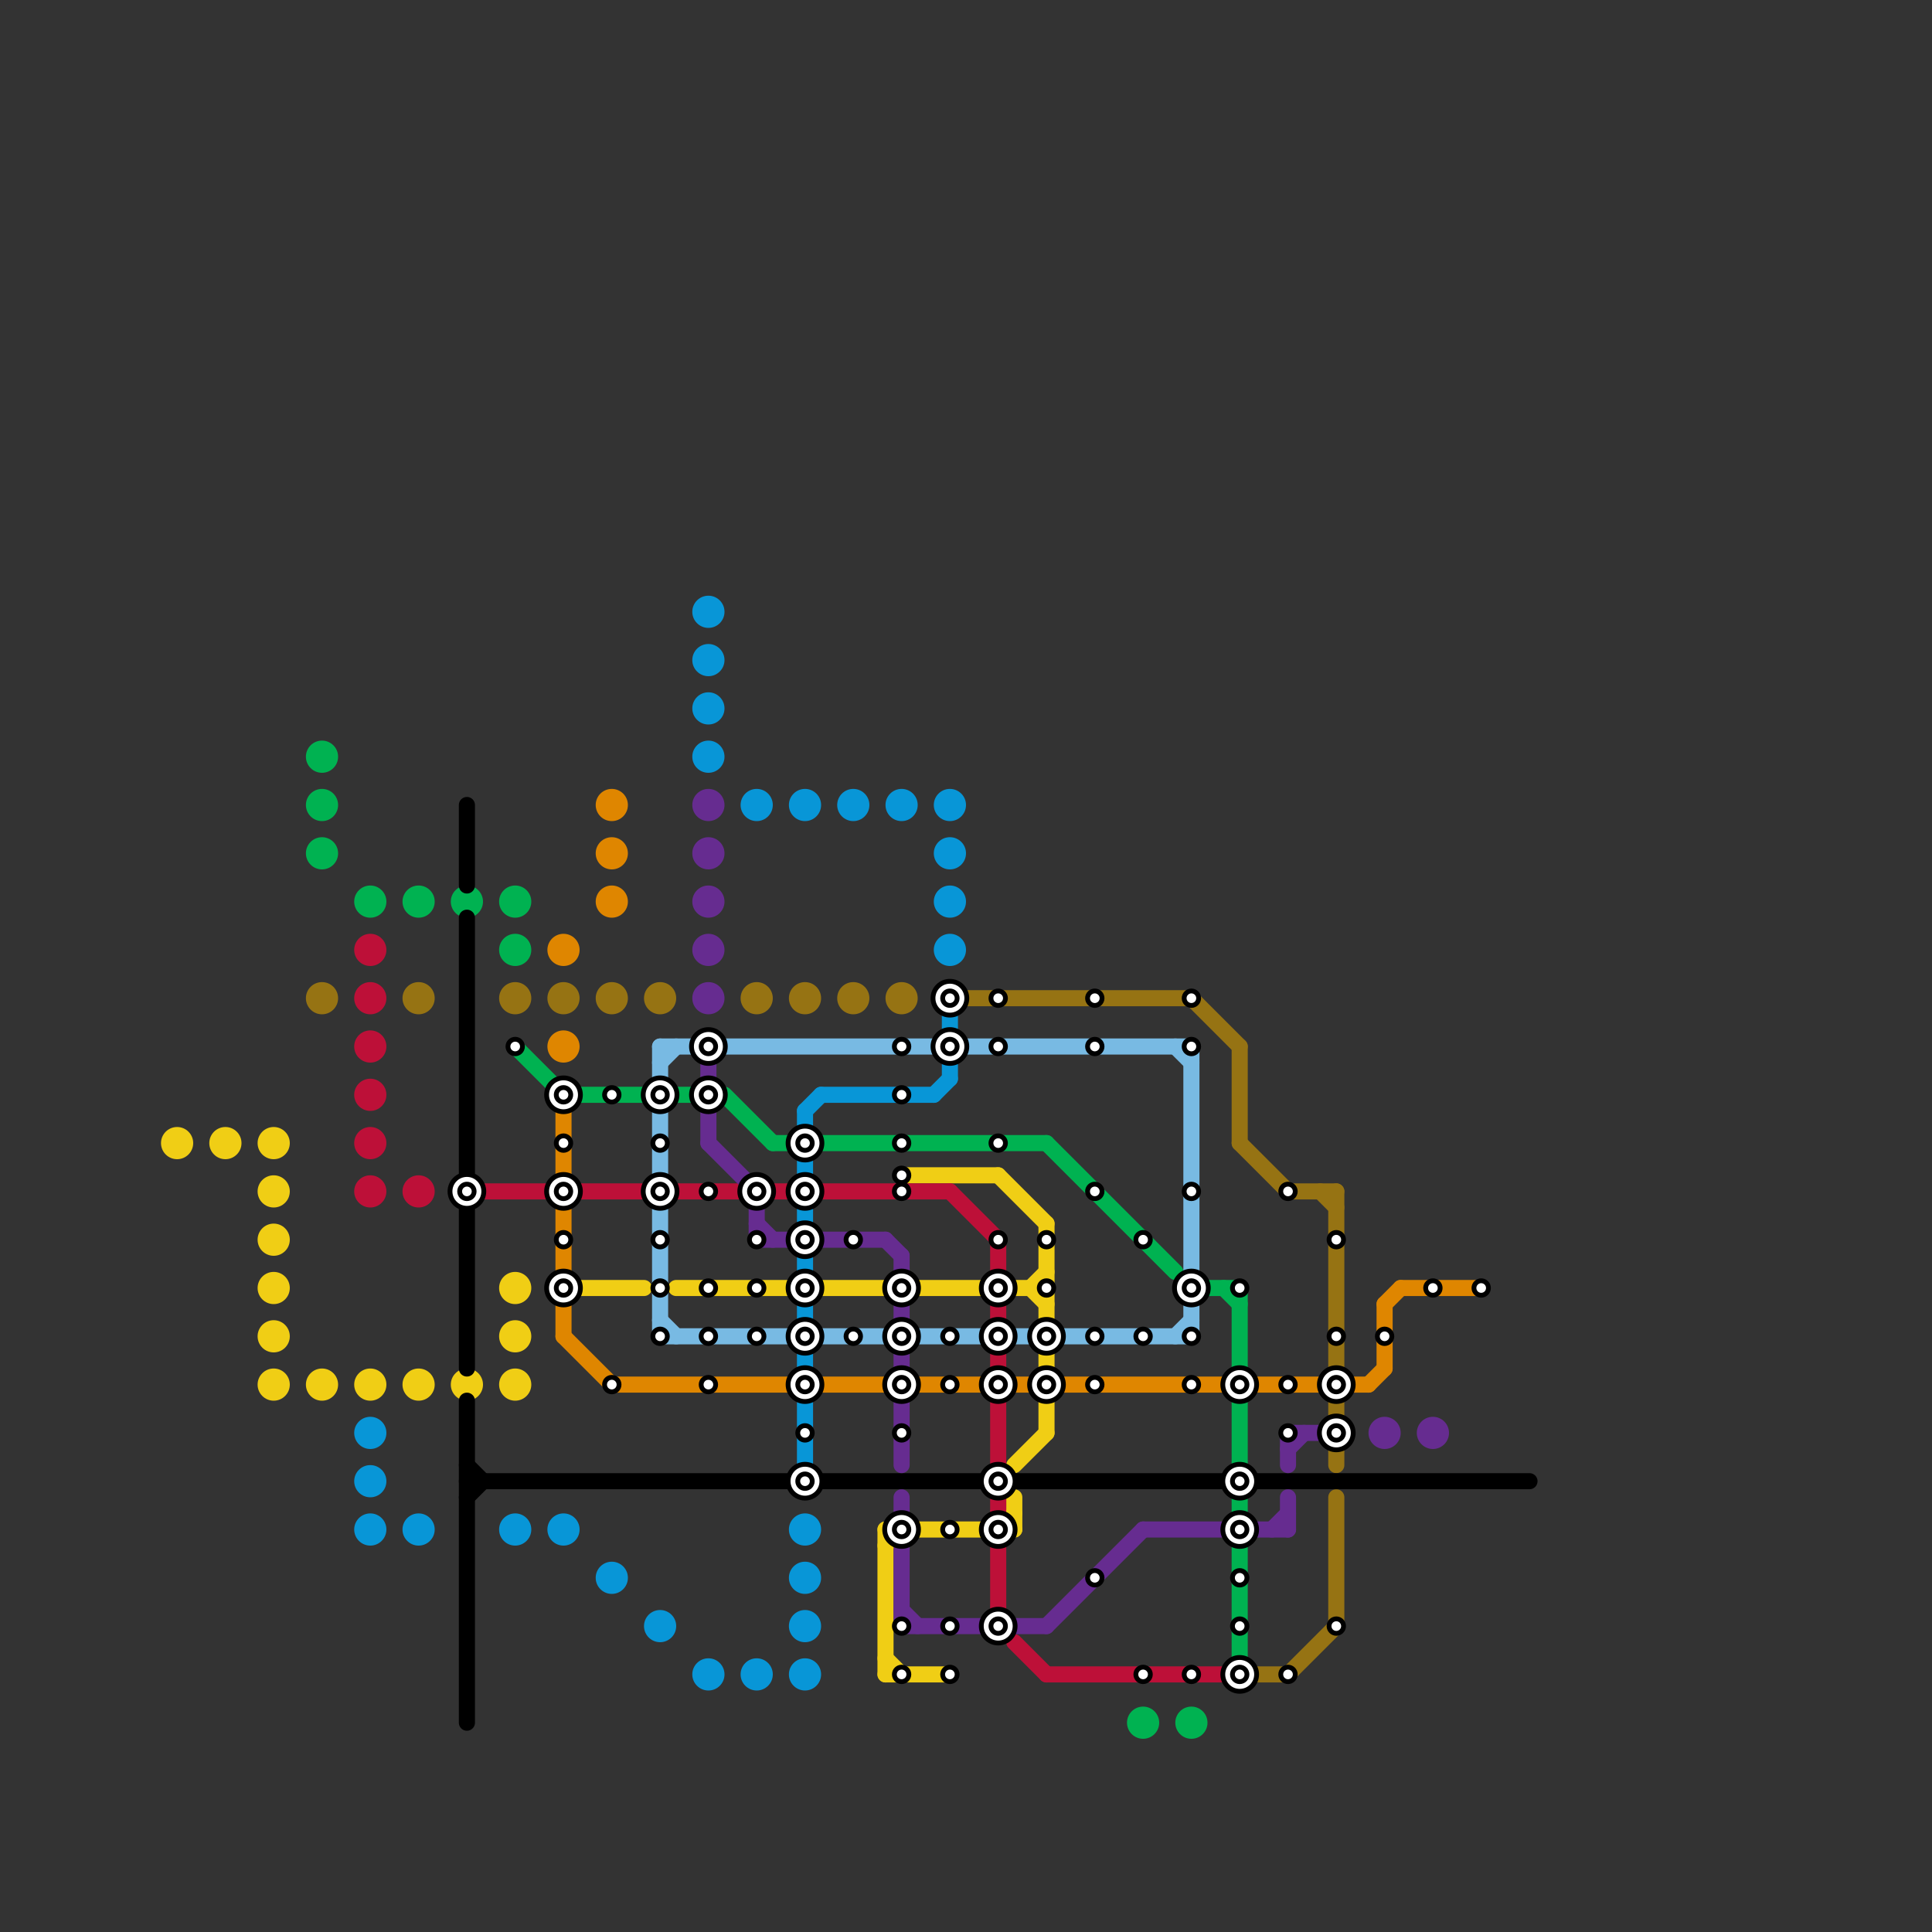 
<svg version="1.1" xmlns="http://www.w3.org/2000/svg" viewBox="0 0 120 120">
<rect x="0" y="0" width="120" height="120" fill="#333333" stroke="none"/>
<style>text { font: 1px Helvetica; font-weight: 600; white-space: pre; dominant-baseline: central; } line { stroke-width: 1; fill: none; stroke-linecap: round; stroke-linejoin: round; } .c0 { stroke: #f0ce15 } .c1 { stroke: #00b251 } .c2 { stroke: #967313 } .c3 { stroke: #bd1038 } .c4 { stroke: #0896d7 } .c5 { stroke: #000000 } .c6 { stroke: #df8600 } .c7 { stroke: #78bae3 } .c8 { stroke: #662c90 }</style><defs><g id="wm-xf"><circle r="1.2" fill="#000"/><circle r="0.9" fill="#fff"/><circle r="0.6" fill="#000"/><circle r="0.3" fill="#fff"/></g><g id="wm"><circle r="0.6" fill="#000"/><circle r="0.3" fill="#fff"/></g></defs><line class="c0" x1="62" y1="73" x2="65" y2="76"/><line class="c0" x1="55" y1="103" x2="56" y2="104"/><line class="c0" x1="64" y1="80" x2="65" y2="81"/><line class="c0" x1="55" y1="95" x2="63" y2="95"/><line class="c0" x1="51" y1="80" x2="55" y2="80"/><line class="c0" x1="63" y1="91" x2="65" y2="89"/><line class="c0" x1="63" y1="80" x2="65" y2="80"/><line class="c0" x1="55" y1="96" x2="56" y2="95"/><line class="c0" x1="55" y1="104" x2="59" y2="104"/><line class="c0" x1="62" y1="95" x2="63" y2="94"/><line class="c0" x1="65" y1="84" x2="65" y2="85"/><line class="c0" x1="36" y1="80" x2="40" y2="80"/><line class="c0" x1="56" y1="73" x2="62" y2="73"/><line class="c0" x1="57" y1="80" x2="61" y2="80"/><line class="c0" x1="42" y1="80" x2="49" y2="80"/><line class="c0" x1="64" y1="80" x2="65" y2="79"/><line class="c0" x1="65" y1="76" x2="65" y2="82"/><line class="c0" x1="63" y1="93" x2="63" y2="95"/><line class="c0" x1="65" y1="87" x2="65" y2="89"/><line class="c0" x1="55" y1="95" x2="55" y2="104"/><circle cx="11" cy="71" r="1" fill="#f0ce15" /><circle cx="17" cy="71" r="1" fill="#f0ce15" /><circle cx="17" cy="74" r="1" fill="#f0ce15" /><circle cx="17" cy="80" r="1" fill="#f0ce15" /><circle cx="14" cy="71" r="1" fill="#f0ce15" /><circle cx="17" cy="77" r="1" fill="#f0ce15" /><circle cx="17" cy="83" r="1" fill="#f0ce15" /><circle cx="17" cy="86" r="1" fill="#f0ce15" /><circle cx="23" cy="86" r="1" fill="#f0ce15" /><circle cx="29" cy="86" r="1" fill="#f0ce15" /><circle cx="32" cy="80" r="1" fill="#f0ce15" /><circle cx="32" cy="83" r="1" fill="#f0ce15" /><circle cx="20" cy="86" r="1" fill="#f0ce15" /><circle cx="26" cy="86" r="1" fill="#f0ce15" /><circle cx="32" cy="86" r="1" fill="#f0ce15" /><line class="c1" x1="65" y1="71" x2="73" y2="79"/><line class="c1" x1="45" y1="68" x2="48" y2="71"/><line class="c1" x1="75" y1="80" x2="77" y2="80"/><line class="c1" x1="32" y1="65" x2="35" y2="68"/><line class="c1" x1="76" y1="80" x2="77" y2="81"/><line class="c1" x1="48" y1="71" x2="49" y2="71"/><line class="c1" x1="77" y1="80" x2="77" y2="94"/><line class="c1" x1="51" y1="71" x2="65" y2="71"/><line class="c1" x1="35" y1="68" x2="40" y2="68"/><line class="c1" x1="42" y1="68" x2="43" y2="68"/><line class="c1" x1="77" y1="96" x2="77" y2="103"/><circle cx="20" cy="50" r="1" fill="#00b251" /><circle cx="71" cy="107" r="1" fill="#00b251" /><circle cx="26" cy="56" r="1" fill="#00b251" /><circle cx="20" cy="53" r="1" fill="#00b251" /><circle cx="32" cy="56" r="1" fill="#00b251" /><circle cx="74" cy="107" r="1" fill="#00b251" /><circle cx="32" cy="59" r="1" fill="#00b251" /><circle cx="23" cy="56" r="1" fill="#00b251" /><circle cx="29" cy="56" r="1" fill="#00b251" /><circle cx="20" cy="47" r="1" fill="#00b251" /><line class="c2" x1="77" y1="104" x2="80" y2="104"/><line class="c2" x1="80" y1="104" x2="83" y2="101"/><line class="c2" x1="82" y1="74" x2="83" y2="75"/><line class="c2" x1="83" y1="74" x2="83" y2="88"/><line class="c2" x1="60" y1="62" x2="74" y2="62"/><line class="c2" x1="83" y1="90" x2="83" y2="91"/><line class="c2" x1="74" y1="62" x2="77" y2="65"/><line class="c2" x1="77" y1="71" x2="80" y2="74"/><line class="c2" x1="80" y1="74" x2="83" y2="74"/><line class="c2" x1="77" y1="65" x2="77" y2="71"/><line class="c2" x1="83" y1="93" x2="83" y2="101"/><circle cx="50" cy="62" r="1" fill="#967313" /><circle cx="56" cy="62" r="1" fill="#967313" /><circle cx="35" cy="62" r="1" fill="#967313" /><circle cx="41" cy="62" r="1" fill="#967313" /><circle cx="47" cy="62" r="1" fill="#967313" /><circle cx="20" cy="62" r="1" fill="#967313" /><circle cx="53" cy="62" r="1" fill="#967313" /><circle cx="26" cy="62" r="1" fill="#967313" /><circle cx="32" cy="62" r="1" fill="#967313" /><circle cx="38" cy="62" r="1" fill="#967313" /><line class="c3" x1="62" y1="87" x2="62" y2="91"/><line class="c3" x1="62" y1="84" x2="62" y2="85"/><line class="c3" x1="42" y1="74" x2="46" y2="74"/><line class="c3" x1="59" y1="74" x2="62" y2="77"/><line class="c3" x1="62" y1="96" x2="62" y2="100"/><line class="c3" x1="36" y1="74" x2="40" y2="74"/><line class="c3" x1="63" y1="102" x2="65" y2="104"/><line class="c3" x1="48" y1="74" x2="49" y2="74"/><line class="c3" x1="51" y1="74" x2="59" y2="74"/><line class="c3" x1="30" y1="74" x2="34" y2="74"/><line class="c3" x1="65" y1="104" x2="76" y2="104"/><line class="c3" x1="62" y1="77" x2="62" y2="82"/><line class="c3" x1="62" y1="93" x2="62" y2="94"/><circle cx="23" cy="62" r="1" fill="#bd1038" /><circle cx="23" cy="68" r="1" fill="#bd1038" /><circle cx="23" cy="65" r="1" fill="#bd1038" /><circle cx="23" cy="71" r="1" fill="#bd1038" /><circle cx="23" cy="74" r="1" fill="#bd1038" /><circle cx="26" cy="74" r="1" fill="#bd1038" /><circle cx="23" cy="59" r="1" fill="#bd1038" /><line class="c4" x1="50" y1="69" x2="51" y2="68"/><line class="c4" x1="59" y1="62" x2="59" y2="67"/><line class="c4" x1="51" y1="68" x2="58" y2="68"/><line class="c4" x1="58" y1="68" x2="59" y2="67"/><line class="c4" x1="50" y1="69" x2="50" y2="76"/><line class="c4" x1="50" y1="84" x2="50" y2="91"/><line class="c4" x1="50" y1="78" x2="50" y2="82"/><circle cx="32" cy="95" r="1" fill="#0896d7" /><circle cx="50" cy="101" r="1" fill="#0896d7" /><circle cx="23" cy="89" r="1" fill="#0896d7" /><circle cx="23" cy="92" r="1" fill="#0896d7" /><circle cx="23" cy="95" r="1" fill="#0896d7" /><circle cx="53" cy="50" r="1" fill="#0896d7" /><circle cx="47" cy="104" r="1" fill="#0896d7" /><circle cx="44" cy="38" r="1" fill="#0896d7" /><circle cx="44" cy="44" r="1" fill="#0896d7" /><circle cx="44" cy="41" r="1" fill="#0896d7" /><circle cx="44" cy="47" r="1" fill="#0896d7" /><circle cx="38" cy="98" r="1" fill="#0896d7" /><circle cx="59" cy="50" r="1" fill="#0896d7" /><circle cx="59" cy="56" r="1" fill="#0896d7" /><circle cx="59" cy="53" r="1" fill="#0896d7" /><circle cx="59" cy="59" r="1" fill="#0896d7" /><circle cx="50" cy="50" r="1" fill="#0896d7" /><circle cx="35" cy="95" r="1" fill="#0896d7" /><circle cx="44" cy="104" r="1" fill="#0896d7" /><circle cx="47" cy="50" r="1" fill="#0896d7" /><circle cx="26" cy="95" r="1" fill="#0896d7" /><circle cx="50" cy="95" r="1" fill="#0896d7" /><circle cx="56" cy="50" r="1" fill="#0896d7" /><circle cx="50" cy="98" r="1" fill="#0896d7" /><circle cx="50" cy="104" r="1" fill="#0896d7" /><circle cx="41" cy="101" r="1" fill="#0896d7" /><line class="c5" x1="78" y1="92" x2="95" y2="92"/><line class="c5" x1="29" y1="92" x2="76" y2="92"/><line class="c5" x1="29" y1="91" x2="30" y2="92"/><line class="c5" x1="29" y1="57" x2="29" y2="85"/><line class="c5" x1="29" y1="50" x2="29" y2="55"/><line class="c5" x1="29" y1="93" x2="30" y2="92"/><line class="c5" x1="29" y1="87" x2="29" y2="107"/><line class="c6" x1="85" y1="86" x2="86" y2="85"/><line class="c6" x1="57" y1="86" x2="76" y2="86"/><line class="c6" x1="78" y1="86" x2="82" y2="86"/><line class="c6" x1="87" y1="80" x2="92" y2="80"/><line class="c6" x1="35" y1="83" x2="38" y2="86"/><line class="c6" x1="84" y1="86" x2="85" y2="86"/><line class="c6" x1="35" y1="69" x2="35" y2="83"/><line class="c6" x1="38" y1="86" x2="49" y2="86"/><line class="c6" x1="51" y1="86" x2="55" y2="86"/><line class="c6" x1="86" y1="81" x2="87" y2="80"/><line class="c6" x1="86" y1="81" x2="86" y2="85"/><circle cx="35" cy="59" r="1" fill="#df8600" /><circle cx="35" cy="65" r="1" fill="#df8600" /><circle cx="38" cy="50" r="1" fill="#df8600" /><circle cx="38" cy="56" r="1" fill="#df8600" /><circle cx="38" cy="53" r="1" fill="#df8600" /><line class="c7" x1="41" y1="65" x2="43" y2="65"/><line class="c7" x1="45" y1="65" x2="58" y2="65"/><line class="c7" x1="41" y1="83" x2="55" y2="83"/><line class="c7" x1="60" y1="65" x2="74" y2="65"/><line class="c7" x1="41" y1="66" x2="42" y2="65"/><line class="c7" x1="57" y1="83" x2="74" y2="83"/><line class="c7" x1="41" y1="65" x2="41" y2="83"/><line class="c7" x1="73" y1="65" x2="74" y2="66"/><line class="c7" x1="41" y1="82" x2="42" y2="83"/><line class="c7" x1="73" y1="83" x2="74" y2="82"/><line class="c7" x1="74" y1="65" x2="74" y2="83"/><line class="c8" x1="56" y1="96" x2="56" y2="101"/><line class="c8" x1="71" y1="95" x2="80" y2="95"/><line class="c8" x1="80" y1="89" x2="80" y2="91"/><line class="c8" x1="80" y1="90" x2="81" y2="89"/><line class="c8" x1="44" y1="71" x2="47" y2="74"/><line class="c8" x1="55" y1="77" x2="56" y2="78"/><line class="c8" x1="47" y1="76" x2="48" y2="77"/><line class="c8" x1="56" y1="93" x2="56" y2="94"/><line class="c8" x1="44" y1="65" x2="44" y2="71"/><line class="c8" x1="47" y1="74" x2="47" y2="77"/><line class="c8" x1="56" y1="100" x2="57" y2="101"/><line class="c8" x1="79" y1="95" x2="80" y2="94"/><line class="c8" x1="56" y1="101" x2="65" y2="101"/><line class="c8" x1="65" y1="101" x2="71" y2="95"/><line class="c8" x1="47" y1="77" x2="55" y2="77"/><line class="c8" x1="56" y1="78" x2="56" y2="91"/><line class="c8" x1="80" y1="89" x2="83" y2="89"/><line class="c8" x1="80" y1="93" x2="80" y2="95"/><circle cx="44" cy="62" r="1" fill="#662c90" /><circle cx="89" cy="89" r="1" fill="#662c90" /><circle cx="44" cy="50" r="1" fill="#662c90" /><circle cx="44" cy="56" r="1" fill="#662c90" /><circle cx="86" cy="89" r="1" fill="#662c90" /><circle cx="44" cy="53" r="1" fill="#662c90" /><circle cx="44" cy="59" r="1" fill="#662c90" />

<use x="29" y="74" href="#wm-xf"/><use x="32" y="65" href="#wm"/><use x="35" y="68" href="#wm-xf"/><use x="35" y="71" href="#wm"/><use x="35" y="74" href="#wm-xf"/><use x="35" y="77" href="#wm"/><use x="35" y="80" href="#wm-xf"/><use x="38" y="68" href="#wm"/><use x="38" y="86" href="#wm"/><use x="41" y="68" href="#wm-xf"/><use x="41" y="71" href="#wm"/><use x="41" y="74" href="#wm-xf"/><use x="41" y="77" href="#wm"/><use x="41" y="80" href="#wm"/><use x="41" y="83" href="#wm"/><use x="44" y="65" href="#wm-xf"/><use x="44" y="68" href="#wm-xf"/><use x="44" y="74" href="#wm"/><use x="44" y="80" href="#wm"/><use x="44" y="83" href="#wm"/><use x="44" y="86" href="#wm"/><use x="47" y="74" href="#wm-xf"/><use x="47" y="77" href="#wm"/><use x="47" y="80" href="#wm"/><use x="47" y="83" href="#wm"/><use x="50" y="71" href="#wm-xf"/><use x="50" y="74" href="#wm-xf"/><use x="50" y="77" href="#wm-xf"/><use x="50" y="80" href="#wm-xf"/><use x="50" y="83" href="#wm-xf"/><use x="50" y="86" href="#wm-xf"/><use x="50" y="89" href="#wm"/><use x="50" y="92" href="#wm-xf"/><use x="53" y="77" href="#wm"/><use x="53" y="83" href="#wm"/><use x="56" y="101" href="#wm"/><use x="56" y="104" href="#wm"/><use x="56" y="65" href="#wm"/><use x="56" y="68" href="#wm"/><use x="56" y="71" href="#wm"/><use x="56" y="73" href="#wm"/><use x="56" y="74" href="#wm"/><use x="56" y="80" href="#wm-xf"/><use x="56" y="83" href="#wm-xf"/><use x="56" y="86" href="#wm-xf"/><use x="56" y="89" href="#wm"/><use x="56" y="95" href="#wm-xf"/><use x="59" y="101" href="#wm"/><use x="59" y="104" href="#wm"/><use x="59" y="62" href="#wm-xf"/><use x="59" y="65" href="#wm-xf"/><use x="59" y="83" href="#wm"/><use x="59" y="86" href="#wm"/><use x="59" y="95" href="#wm"/><use x="62" y="101" href="#wm-xf"/><use x="62" y="62" href="#wm"/><use x="62" y="65" href="#wm"/><use x="62" y="71" href="#wm"/><use x="62" y="77" href="#wm"/><use x="62" y="80" href="#wm-xf"/><use x="62" y="83" href="#wm-xf"/><use x="62" y="86" href="#wm-xf"/><use x="62" y="92" href="#wm-xf"/><use x="62" y="95" href="#wm-xf"/><use x="65" y="77" href="#wm"/><use x="65" y="80" href="#wm"/><use x="65" y="83" href="#wm-xf"/><use x="65" y="86" href="#wm-xf"/><use x="68" y="62" href="#wm"/><use x="68" y="65" href="#wm"/><use x="68" y="74" href="#wm"/><use x="68" y="83" href="#wm"/><use x="68" y="86" href="#wm"/><use x="68" y="98" href="#wm"/><use x="71" y="104" href="#wm"/><use x="71" y="77" href="#wm"/><use x="71" y="83" href="#wm"/><use x="74" y="104" href="#wm"/><use x="74" y="62" href="#wm"/><use x="74" y="65" href="#wm"/><use x="74" y="74" href="#wm"/><use x="74" y="80" href="#wm-xf"/><use x="74" y="83" href="#wm"/><use x="74" y="86" href="#wm"/><use x="77" y="101" href="#wm"/><use x="77" y="104" href="#wm-xf"/><use x="77" y="80" href="#wm"/><use x="77" y="86" href="#wm-xf"/><use x="77" y="92" href="#wm-xf"/><use x="77" y="95" href="#wm-xf"/><use x="77" y="98" href="#wm"/><use x="80" y="104" href="#wm"/><use x="80" y="74" href="#wm"/><use x="80" y="86" href="#wm"/><use x="80" y="89" href="#wm"/><use x="83" y="101" href="#wm"/><use x="83" y="77" href="#wm"/><use x="83" y="83" href="#wm"/><use x="83" y="86" href="#wm-xf"/><use x="83" y="89" href="#wm-xf"/><use x="86" y="83" href="#wm"/><use x="89" y="80" href="#wm"/><use x="92" y="80" href="#wm"/>
</svg>

